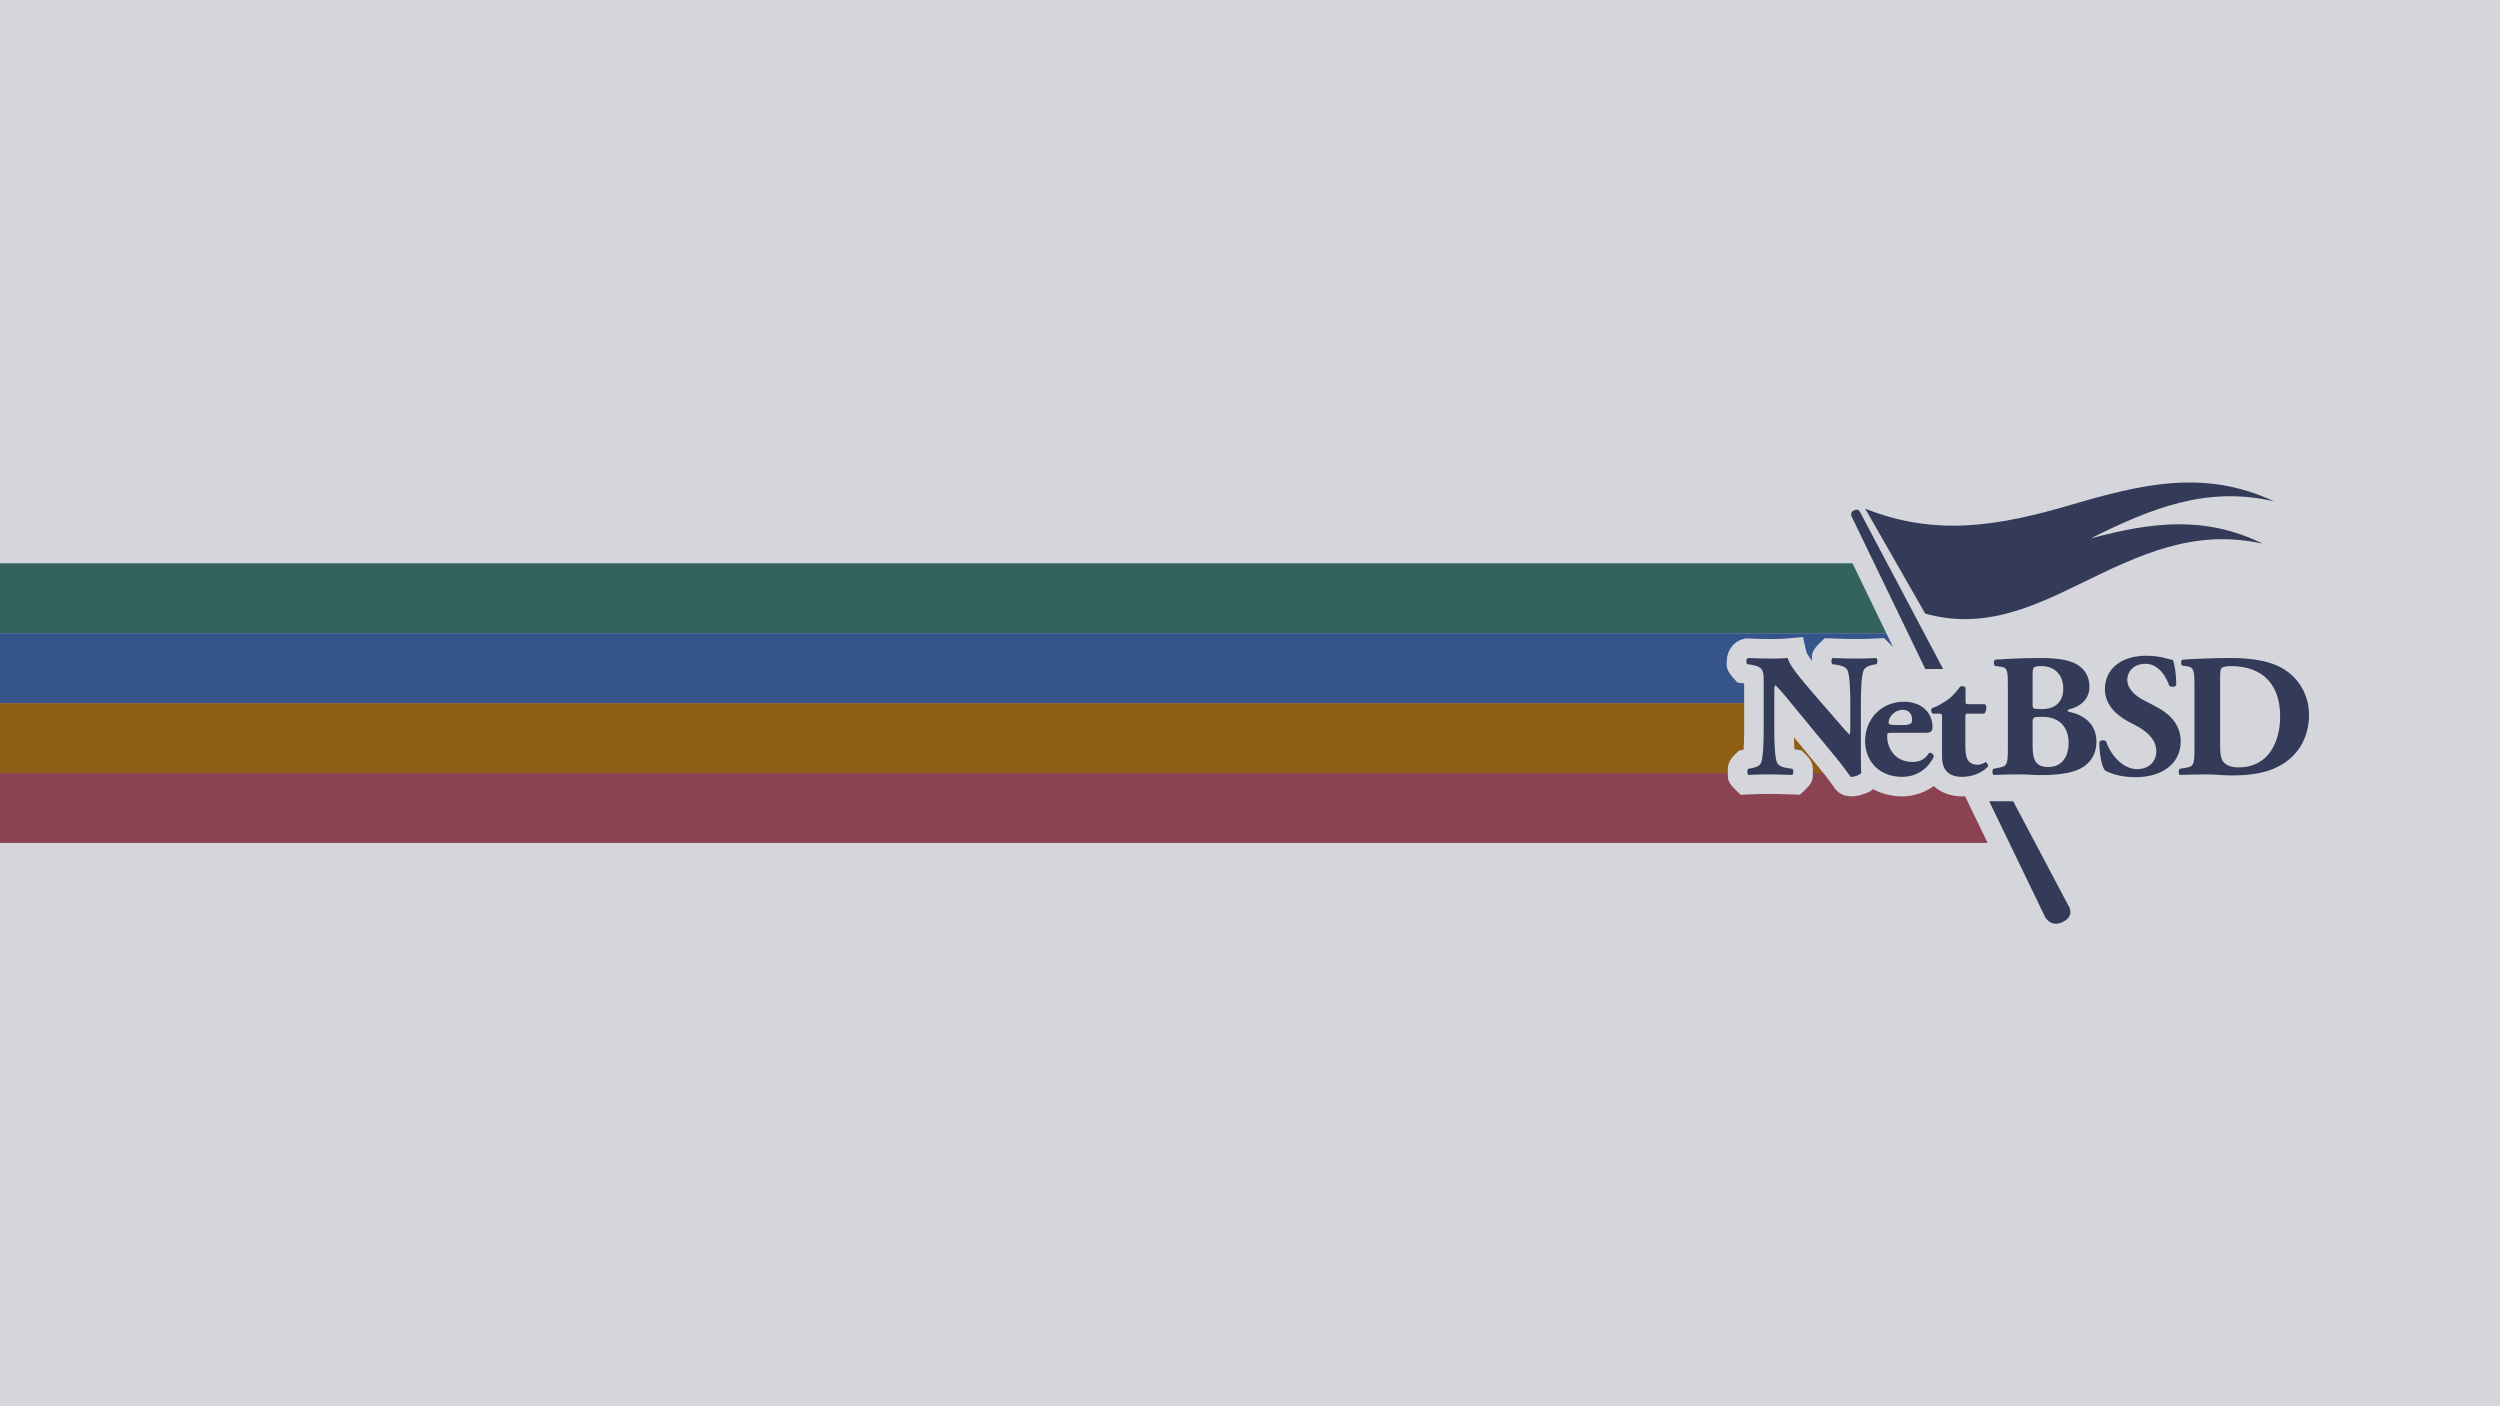 <?xml version="1.0" encoding="UTF-8" standalone="no"?>
<svg
   id="Layer_1"
   data-name="Layer 1"
   viewBox="0 0 1920 1080"
   version="1.1"
   sodipodi:docname="netbsd_00_scalable.svg"
   width="1920"
   height="1080"
   inkscape:version="1.2 (dc2aedaf03, 2022-05-15)"
   inkscape:export-filename="netbsd_00_3840x2160.png"
   inkscape:export-xdpi="192"
   inkscape:export-ydpi="192"
   xmlns:inkscape="http://www.inkscape.org/namespaces/inkscape"
   xmlns:sodipodi="http://sodipodi.sourceforge.net/DTD/sodipodi-0.dtd"
   xmlns:xlink="http://www.w3.org/1999/xlink"
   xmlns="http://www.w3.org/2000/svg"
   xmlns:svg="http://www.w3.org/2000/svg"
   xmlns:rdf="http://www.w3.org/1999/02/22-rdf-syntax-ns#"
   xmlns:cc="http://creativecommons.org/ns#"
   xmlns:dc="http://purl.org/dc/elements/1.1/">
  <sodipodi:namedview
     pagecolor="#ffffff"
     bordercolor="#666666"
     borderopacity="1"
     objecttolerance="10"
     gridtolerance="10"
     guidetolerance="10"
     inkscape:pageopacity="0"
     inkscape:pageshadow="2"
     inkscape:window-width="1670"
     inkscape:window-height="1048"
     id="namedview11"
     showgrid="false"
     fit-margin-top="0"
     fit-margin-left="0"
     fit-margin-right="0"
     fit-margin-bottom="0"
     inkscape:zoom="0.4398558"
     inkscape:cx="767.29692"
     inkscape:cy="734.33157"
     inkscape:window-x="2170"
     inkscape:window-y="32"
     inkscape:window-maximized="1"
     inkscape:current-layer="Layer_1"
     inkscape:document-rotation="0"
     inkscape:snap-intersection-paths="true"
     showguides="false"
     inkscape:showpageshadow="0"
     inkscape:pagecheckerboard="0"
     inkscape:deskcolor="#d1d1d1" />
  <defs
     id="defs4">
    <style
       id="style2">.cls-1{fill:#3ddc84;}</style>
    <inkscape:perspective
       sodipodi:type="inkscape:persp3d"
       inkscape:vp_x="0 : 384 : 1"
       inkscape:vp_y="0 : 1000 : 0"
       inkscape:vp_z="1024 : 384 : 1"
       inkscape:persp3d-origin="512 : 256 : 1"
       id="perspective279" />
    <pattern
       inkscape:collect="always"
       xlink:href="#pattern4481"
       id="pattern4486"
       patternTransform="matrix(0.43,0,0,0.43,-4.3554687e-6,-4.3457032e-7)" />
    <pattern
       inkscape:collect="always"
       xlink:href="#pattern4467"
       id="pattern4481"
       patternTransform="matrix(0.43,0,0,0.43,-130.668,-129.375)" />
    <linearGradient
       id="linearGradient3588">
      <stop
         style="stop-color:#bfe699;stop-opacity:1;"
         offset="0"
         id="stop3590" />
      <stop
         style="stop-color:#313e24;stop-opacity:1;"
         offset="1"
         id="stop3592" />
    </linearGradient>
    <linearGradient
       id="linearGradient3570">
      <stop
         id="stop3572"
         offset="0"
         style="stop-color:#e5ffcb;stop-opacity:1;" />
      <stop
         id="stop3574"
         offset="1"
         style="stop-color:#bfff80;stop-opacity:1;" />
    </linearGradient>
    <linearGradient
       id="linearGradient3303">
      <stop
         style="stop-color:#bfff80;stop-opacity:1;"
         offset="0"
         id="stop3305" />
      <stop
         style="stop-color:#6a8b4a;stop-opacity:1;"
         offset="1"
         id="stop3307" />
    </linearGradient>
    <linearGradient
       id="linearGradient3431">
      <stop
         id="stop3433"
         offset="0"
         style="stop-color:#3d3d3d;stop-opacity:1;" />
      <stop
         id="stop3435"
         offset="1"
         style="stop-color:#000000;stop-opacity:0.114;" />
    </linearGradient>
    <linearGradient
       id="linearGradient3349">
      <stop
         style="stop-color:#d3d3d3;stop-opacity:1;"
         offset="0"
         id="stop3351" />
      <stop
         style="stop-color:#ffffff;stop-opacity:1;"
         offset="1"
         id="stop3353" />
    </linearGradient>
    <linearGradient
       id="linearGradient3312">
      <stop
         style="stop-color:#c7f994;stop-opacity:1;"
         offset="0"
         id="stop3314" />
      <stop
         style="stop-color:#87cf3e;stop-opacity:1;"
         offset="1"
         id="stop3316" />
    </linearGradient>
    <linearGradient
       inkscape:collect="always"
       xlink:href="#linearGradient3312"
       id="linearGradient3335"
       gradientUnits="userSpaceOnUse"
       x1="61.429"
       y1="362.143"
       x2="116.429"
       y2="408.571" />
    <linearGradient
       inkscape:collect="always"
       xlink:href="#linearGradient3349"
       id="linearGradient3374"
       gradientUnits="userSpaceOnUse"
       x1="140.664"
       y1="424.332"
       x2="67.175"
       y2="348.571" />
    <linearGradient
       inkscape:collect="always"
       xlink:href="#linearGradient3312"
       id="linearGradient3377"
       gradientUnits="userSpaceOnUse"
       x1="61.429"
       y1="362.143"
       x2="116.429"
       y2="408.571"
       gradientTransform="translate(0,-9.499)" />
    <linearGradient
       inkscape:collect="always"
       xlink:href="#linearGradient3312"
       id="linearGradient3416"
       gradientUnits="userSpaceOnUse"
       gradientTransform="matrix(1,0,0,-1,0,649.499)"
       x1="61.429"
       y1="362.143"
       x2="116.429"
       y2="408.571" />
    <linearGradient
       inkscape:collect="always"
       xlink:href="#linearGradient3431"
       id="linearGradient2259"
       gradientUnits="userSpaceOnUse"
       spreadMethod="pad"
       x1="70.492"
       y1="416.389"
       x2="113.642"
       y2="375.88" />
    <linearGradient
       inkscape:collect="always"
       xlink:href="#linearGradient3588"
       id="linearGradient3737"
       gradientUnits="userSpaceOnUse"
       x1="26.795"
       y1="216.349"
       x2="149.907"
       y2="323.987" />
    <pattern
       patternUnits="userSpaceOnUse"
       width="256"
       height="256"
       patternTransform="translate(-297.842,85.357)"
       id="pattern4467">
      <image
         xlink:href="../../123381-mint-logo-white-bg1-Dateien/metal5.html"
         y="0"
         x="0"
         id="image4464"
         height="256"
         width="256" />
    </pattern>
    <pattern
       patternUnits="userSpaceOnUse"
       width="109.963"
       height="109.963"
       patternTransform="translate(-130.668,-129.375)"
       id="pattern4483">
      <rect
         id="rect4470"
         y="0"
         x="0"
         height="109.963"
         width="109.963"
         style="fill:url(#pattern4486);stroke:none" />
    </pattern>
    <linearGradient
       inkscape:collect="always"
       xlink:href="#linearGradient3349"
       id="linearGradient3000"
       gradientUnits="userSpaceOnUse"
       gradientTransform="matrix(1.048,0,0,1.048,59.525,85.096)"
       x1="148.595"
       y1="426.114"
       x2="100.47"
       y2="379.96" />
    <linearGradient
       inkscape:collect="always"
       xlink:href="#linearGradient3312"
       id="linearGradient3006"
       gradientUnits="userSpaceOnUse"
       gradientTransform="matrix(1.048,0,0,1.048,59.525,75.136)"
       x1="61.429"
       y1="362.143"
       x2="116.429"
       y2="408.571" />
    <linearGradient
       inkscape:collect="always"
       xlink:href="#linearGradient3312"
       id="linearGradient4003"
       gradientUnits="userSpaceOnUse"
       gradientTransform="matrix(1.048,0,0,1.048,210.011,213.498)"
       x1="61.429"
       y1="362.143"
       x2="116.429"
       y2="408.571" />
    <linearGradient
       inkscape:collect="always"
       xlink:href="#linearGradient3349"
       id="linearGradient4007"
       gradientUnits="userSpaceOnUse"
       gradientTransform="matrix(1.048,0,0,1.048,210.011,223.458)"
       x1="148.595"
       y1="426.114"
       x2="100.47"
       y2="379.96" />
    <clipPath
       id="clipPath5208"
       clipPathUnits="userSpaceOnUse">
      <path
         id="path5210"
         d="m 259.02,672 93.96,0 0,90 -93.96,0 0,-90 z"
         inkscape:connector-curvature="0" />
    </clipPath>
    <clipPath
       id="clipPath5168"
       clipPathUnits="userSpaceOnUse">
      <path
         id="path5170"
         d="m 303.707,751.075 c -0.385,-0.477 -0.979,-0.703 -1.773,-0.457 l 0,0 c -0.83,0.256 -1.84,0.797 -2.425,1.19 l 0,0 c 0.492,-2.044 1.17,-4.564 1.716,-6.735 l 0,0 c 0.134,-0.535 0.356,-1.196 -0.179,-1.328 l 0,0 c -0.64,-0.161 -1.18,0.409 -1.479,0.687 l 0,0 c -1.062,0.992 -2.134,2.125 -3.193,2.887 l 0,0 c -0.066,-0.399 -0.298,-0.868 -0.532,-1.239 l 0,0 c -0.19,-0.299 -0.545,-0.668 -1.006,-0.731 l 0,0 c -0.611,-0.086 -1.63,0.116 -2.484,0.227 l 0,0 c -0.847,0.113 -1.661,0.272 -2.307,0.322 l 0,0 c 0.368,-0.86 0.833,-2.091 1.243,-3.115 l 0,0 c 0.156,-0.395 0.391,-0.77 0.355,-1.054 l 0,0 c -0.116,-0.876 -1.544,-1.096 -2.425,-1.239 l 0,0 c 0.121,-0.073 0.244,-0.146 0.366,-0.218 l 0,0 c 4.347,1.13 9.975,2.091 16.548,2.092 l 0,0 c 6.575,-10e-4 12.203,-0.962 16.549,-2.092 l 0,0 c 0.123,0.072 0.245,0.145 0.368,0.218 l 0,0 c -0.883,0.143 -2.312,0.363 -2.427,1.239 l 0,0 c -0.037,0.284 0.199,0.659 0.355,1.054 l 0,0 c 0.409,1.024 0.875,2.255 1.243,3.115 l 0,0 c -0.645,-0.05 -1.46,-0.209 -2.307,-0.322 l 0,0 c -0.853,-0.111 -1.874,-0.313 -2.485,-0.227 l 0,0 c -0.461,0.063 -0.815,0.432 -1.003,0.731 l 0,0 c -0.236,0.371 -0.467,0.84 -0.535,1.239 l 0,0 c -1.058,-0.762 -2.13,-1.895 -3.192,-2.887 l 0,0 c -0.299,-0.278 -0.839,-0.848 -1.48,-0.687 l 0,0 c -0.534,0.132 -0.312,0.793 -0.177,1.328 l 0,0 c 0.545,2.171 1.222,4.691 1.714,6.735 l 0,0 c -0.584,-0.393 -1.594,-0.934 -2.424,-1.19 l 0,0 c -0.795,-0.246 -1.389,-0.02 -1.773,0.457 l 0,0 c -0.22,0.274 -1.912,3.664 -2.426,4.491 l 0,0 c -0.515,-0.827 -2.204,-4.217 -2.425,-4.491"
         inkscape:connector-curvature="0" />
    </clipPath>
    <clipPath
       id="clipPath5156"
       clipPathUnits="userSpaceOnUse">
      <path
         id="path5158"
         d="m 283.242,759.362 0,-21.128 c 4.31,1.679 12.394,4.129 22.89,4.13 l 0,0 c 10.406,-10e-4 18.44,-2.407 22.776,-4.086 l 0,0 0,21.084 -45.666,0 z"
         inkscape:connector-curvature="0" />
    </clipPath>
    <clipPath
       id="clipPath5144"
       clipPathUnits="userSpaceOnUse">
      <path
         id="path5146"
         d="m 259.02,672 93.96,0 0,90 -93.96,0 0,-90 z"
         inkscape:connector-curvature="0" />
    </clipPath>
    <clipPath
       id="clipPath4074"
       clipPathUnits="userSpaceOnUse">
      <path
         id="path4076"
         d="M 0,0 792,0 792,612 0,612 0,0 z"
         inkscape:connector-curvature="0" />
    </clipPath>
    <clipPath
       id="clipPath4070"
       clipPathUnits="userSpaceOnUse">
      <path
         id="path4072"
         d="M 0,0 792,0 792,612 0,612 0,0 z"
         inkscape:connector-curvature="0" />
    </clipPath>
    <clipPath
       id="clipPath4066"
       clipPathUnits="userSpaceOnUse">
      <path
         id="path4068"
         d="m 332.598,243.597 c -2.835,-5.629 -1.151,-9.057 -1.151,-9.057 l 0,0 c 6.56,-9.318 17.462,-1.405 17.462,-1.405 l 0,0 83.893,0 c 0,0 10.903,-7.913 17.462,1.405 l 0,0 c 0,0 1.684,3.428 -1.15,9.057 l 0,0 -58.275,101.993 -58.241,-101.993 z"
         inkscape:connector-curvature="0" />
    </clipPath>
    <clipPath
       id="clipPath4062"
       clipPathUnits="userSpaceOnUse">
      <path
         id="path4064"
         d="M 0,0 792,0 792,612 0,612 0,0 z"
         inkscape:connector-curvature="0" />
    </clipPath>
    <clipPath
       id="clipPath4058"
       clipPathUnits="userSpaceOnUse">
      <path
         id="path4060"
         d="M 0,0 792,0 792,612 0,612 0,0 z"
         inkscape:connector-curvature="0" />
    </clipPath>
    <clipPath
       id="clipPath4054"
       clipPathUnits="userSpaceOnUse">
      <path
         id="path4056"
         d="m 453.785,320.137 -124.878,0 c -0.76,0 -1.615,-0.151 -2.566,-0.454 l 0,0 c -0.949,-0.306 -1.73,-0.683 -2.335,-1.142 l 0,0 -6.155,-5.362 c -0.607,-0.381 -1.122,-1.008 -1.536,-1.883 l 0,0 c -0.42,-0.873 -0.629,-1.691 -0.629,-2.448 l 0,0 0,-7.189 c 0,-0.765 0.209,-1.562 0.629,-2.396 l 0,0 c 0.414,-0.837 0.929,-1.484 1.536,-1.94 l 0,0 6.155,-5.359 c 0.605,-0.382 1.386,-0.743 2.335,-1.083 l 0,0 c 0.951,-0.347 1.806,-0.518 2.566,-0.518 l 0,0 7.975,0 9.996,0 113.197,12.587 c 0,0 12.042,4.874 5.136,14.271 l 0,0 c 0,0 -2.74,2.916 -11.39,2.916 l 0,0 c -0.012,0 -0.023,0 -0.036,0"
         inkscape:connector-curvature="0" />
    </clipPath>
    <clipPath
       id="clipPath4050"
       clipPathUnits="userSpaceOnUse">
      <path
         id="path4052"
         d="M 0,0 792,0 792,612 0,612 0,0 z"
         inkscape:connector-curvature="0" />
    </clipPath>
    <clipPath
       id="clipPath4046"
       clipPathUnits="userSpaceOnUse">
      <path
         id="path4048"
         d="m 444.482,289.331 -11.643,0 -111.55,-12.586 c 0,0 -12.046,-4.875 -5.136,-14.272 l 0,0 c 0,0 2.747,-2.929 11.424,-2.919 l 0,0 124.879,0 c 0.758,0 1.611,0.152 2.561,0.458 l 0,0 c 0.953,0.306 1.733,0.683 2.34,1.141 l 0,0 6.151,5.361 c 0.611,0.384 1.122,1.007 1.539,1.881 l 0,0 c 0.421,0.878 0.629,1.694 0.629,2.455 l 0,0 0,7.185 c 0,0.765 -0.208,1.561 -0.629,2.399 l 0,0 c -0.417,0.837 -0.928,1.481 -1.539,1.938 l 0,0 -6.151,5.362 c -0.607,0.381 -1.387,0.739 -2.34,1.082 l 0,0 c -0.95,0.342 -1.803,0.515 -2.561,0.515 l 0,0 -7.974,0 z"
         inkscape:connector-curvature="0" />
    </clipPath>
    <clipPath
       id="clipPath4042"
       clipPathUnits="userSpaceOnUse">
      <path
         id="path4044"
         d="M 0,0 792,0 792,612 0,612 0,0 z"
         inkscape:connector-curvature="0" />
    </clipPath>
    <clipPath
       id="clipPath4038"
       clipPathUnits="userSpaceOnUse">
      <path
         id="path4040"
         d="M 0,0 792,0 792,612 0,612 0,0 z"
         inkscape:connector-curvature="0" />
    </clipPath>
    <clipPath
       id="clipPath4034"
       clipPathUnits="userSpaceOnUse">
      <path
         id="path4036"
         d="m 253.717,286.27 c 0,-75.678 61.345,-137.026 137.024,-137.026 l 0,0 c 75.675,0 137.023,61.348 137.023,137.026 l 0,0 c 0,75.675 -61.348,137.021 -137.023,137.021 l 0,0 c -75.679,0 -137.024,-61.346 -137.024,-137.021"
         inkscape:connector-curvature="0" />
    </clipPath>
    <clipPath
       clipPathUnits="userSpaceOnUse"
       id="clipPath2999">
      <path
         inkscape:connector-curvature="0"
         d="m 461.9,268.95 150.1,0 0,523.05 -150.1,0 0,-523.05 z"
         id="path3001" />
    </clipPath>
    <clipPath
       clipPathUnits="userSpaceOnUse"
       id="clipPath3013">
      <path
         inkscape:connector-curvature="0"
         d="m 539.04,45.84 39.96,0 0,47.924 -39.96,0 0,-47.924 z"
         id="path3015" />
    </clipPath>
    <clipPath
       clipPathUnits="userSpaceOnUse"
       id="clipPath3027">
      <path
         inkscape:connector-curvature="0"
         d="m 539.041,45.84 39.959,0 0,47.924 -39.959,0 0,-47.924 z"
         id="path3029" />
    </clipPath>
    <clipPath
       id="clipPath8695">
      <path
         id="path8697"
         d="m -33.024,-84.5 0,42.915 18.284,0 0,-42.915 -18.284,0 z"
         inkscape:connector-curvature="0" />
    </clipPath>
  </defs>
  <title
     id="title6">Android robot</title>
  <g
     id="g2827">
    <rect
       style="fill:#d5d6db;fill-opacity:1;fill-rule:nonzero;stroke-width:104.97;stroke-linecap:round;stroke-linejoin:round;paint-order:stroke markers fill"
       id="rect835"
       width="1920"
       height="1080"
       x="-7.4218752e-07"
       y="5.2734376e-06" />
    <path
       id="rect2943"
       style="fill:#33635c;fill-opacity:1;stroke:none;stroke-width:7.904;stroke-linejoin:round;stroke-miterlimit:4;stroke-dasharray:none;stroke-opacity:1;paint-order:stroke markers fill"
       d="M 0 432.611 L 0 486.305 L 1448.691 486.305 L 1422.752 432.611 L 0 432.611 z " />
    <path
       id="rect2945"
       style="fill:#34548a;fill-opacity:1;stroke:none;stroke-width:6.993;stroke-linejoin:round;stroke-miterlimit:4;stroke-dasharray:none;stroke-opacity:1;paint-order:stroke markers fill"
       d="M 0 486.305 L 0 540 L 1339.52 540 L 1339.52 526.662 C 1339.52 525.692 1339.498 525.675 1339.498 524.898 L 1334.326 524.172 L 1330.668 520.078 C 1324.987 513.72 1325.962 510.158 1326.305 506.182 C 1326.476 504.193 1326.833 502.072 1328.225 499.332 C 1329.616 496.592 1332.716 492.572 1338.193 490.971 L 1340.553 490.279 L 1343.01 490.379 C 1349.265 490.633 1356.003 490.77 1361.404 490.77 C 1365.796 490.77 1369.497 490.623 1371.586 490.43 L 1384.682 489.217 L 1387.598 502.041 C 1387.17 500.158 1388.535 503.493 1391.535 507.617 C 1391.545 507.445 1391.535 507.243 1391.545 507.076 C 1391.672 503.574 1390.688 500.596 1396.764 494.648 L 1401.359 490.148 L 1407.787 490.377 C 1415.156 490.638 1420.31 490.77 1425.709 490.77 C 1430.536 490.77 1435.221 490.642 1440.383 490.385 L 1446.93 490.059 L 1451.617 494.641 C 1452.566 495.569 1453.327 496.417 1453.963 497.215 L 1448.691 486.305 L 0 486.305 z " />
    <path
       id="path940"
       style="fill:#8f5e15;fill-opacity:1;stroke:none;stroke-width:5.71;stroke-linejoin:round;stroke-miterlimit:4;stroke-dasharray:none;stroke-opacity:1;paint-order:stroke markers fill"
       d="M 0 540 L 0 593.693 L 1326.969 593.693 C 1326.967 593.605 1326.97 593.52 1326.967 593.432 C 1326.839 589.924 1326.504 585.279 1332.178 579.715 L 1335.514 576.441 L 1338.984 575.84 C 1339.022 575.48 1339.082 575.272 1339.109 574.9 C 1339.381 571.095 1339.52 566.111 1339.52 560.904 L 1339.52 540 L 0 540 z M 1377.807 566.303 C 1377.874 569.292 1377.892 572.539 1378.064 574.842 C 1378.084 575.106 1378.133 575.243 1378.16 575.502 L 1383.535 576.258 L 1387.062 579.725 C 1392.729 585.293 1392.389 589.926 1392.262 593.43 C 1392.258 593.519 1392.262 593.605 1392.26 593.693 L 1400.377 593.693 C 1399.797 592.967 1399.208 592.236 1398.592 591.49 L 1398.582 591.482 L 1377.807 566.303 z " />
    <path
       style="fill:#8c4351;fill-opacity:1;stroke:none;stroke-width:4.091;stroke-linejoin:round;stroke-miterlimit:4;stroke-dasharray:none;stroke-opacity:1;paint-order:stroke markers fill"
       d="m -7.4218752e-7,593.693 v 53.693 H 1526.516 l -17.305,-35.814 c -0.758,0.034 -1.524,0.055 -2.301,0.055 -7.854,0 -16.044,-2.505 -21.754,-7.898 -7.636,5.434 -16.46,7.898 -24.123,7.898 -8.222,0 -15.966,-1.996 -22.516,-5.578 -2.469,2.263 -4.762,2.817 -6.906,3.639 -3.202,1.227 -6.402,1.939 -10.309,1.939 -5e-4,0 -4.433,-0.67 -4.434,-0.67 -6e-4,-2.1e-4 -1.839,-0.687 -2.443,-0.998 -1.208,-0.623 -1.827,-1.098 -2.307,-1.469 -0.959,-0.742 -1.306,-1.128 -1.6,-1.43 -0.587,-0.604 -0.763,-0.841 -0.932,-1.049 -0.337,-0.415 -0.464,-0.592 -0.604,-0.781 -0.279,-0.378 -0.504,-0.695 -0.787,-1.092 -0.565,-0.793 -1.303,-1.832 -2.227,-3.102 -1.463,-2.01 -3.389,-4.587 -5.592,-7.344 h -8.119 c -0.072,3.391 0.736,6.388 -5.266,12.211 l -4.588,4.449 -6.387,-0.225 c -7.363,-0.26 -12.669,-0.395 -17.92,-0.395 -4.817,0 -9.653,0.133 -14.666,0.385 l -6.512,0.326 -4.68,-4.535 c -6.005,-5.819 -5.2,-8.821 -5.274,-12.217 z"
       id="path949" />
    <g
       id="g2807">
      <path
         id="path10"
         style="fill:#343b58;fill-opacity:1;stroke:none;stroke-width:0.041;stroke-miterlimit:10"
         d="m 1428.439,393.087 c 0,0 -1.283,-2.921 -4.9,-0.966 -3.008,1.633 -1.444,4.649 -1.444,4.649 l 56.526,117.003 h 13.712 l -63.896,-120.686"
         inkscape:connector-curvature="0" />
      <path
         id="path12"
         style="fill:#343b58;fill-opacity:1;stroke:none;stroke-width:0.041;stroke-miterlimit:10"
         d="m 1588.894,696.175 -42.763,-80.784 h -18.416 l 42.956,88.909 c 0,0 4.329,8.368 13.618,3.742 9.286,-4.625 4.606,-11.868 4.606,-11.868"
         inkscape:connector-curvature="0" />
      <path
         id="path14"
         style="fill:#343b58;fill-opacity:1;stroke:none;stroke-width:0.041;stroke-miterlimit:10"
         d="m 1746.513,385.07 c -53.594,-25.178 -102.083,-13.154 -156.316,2.732 -54.596,15.985 -103.16,24.636 -157.714,2.848 5.943,10.395 8.919,15.592 14.865,25.979 5.459,9.555 10.926,19.109 16.387,28.66 5.946,10.393 8.918,15.585 14.864,25.977 43.436,12.017 79.408,-3.567 118.007,-22.456 46.351,-22.669 88.218,-43.063 141.176,-31.247 -44.755,-21.937 -85.326,-16.5 -132.123,-4.073 45.816,-22.831 88.951,-40.588 140.852,-28.419"
         inkscape:connector-curvature="0" />
      <path
         id="path16"
         style="fill:#343b58;fill-opacity:1;stroke:none;stroke-width:0.041;stroke-miterlimit:10"
         d="m 1429.146,571.823 c 0,8.764 0,17.25 0.275,21.704 -0.962,1.611 -4.817,3.101 -8.121,3.101 -0.139,0 -4.684,-6.877 -11.154,-14.698 l -31.808,-38.552 c -7.846,-9.706 -12.529,-15.23 -15.007,-17.254 -0.687,1.346 -0.687,3.636 -0.687,8.625 v 26.156 c 0,10.919 0.549,21.026 2.065,24.669 1.24,2.829 4.405,3.638 7.985,4.308 l 3.856,0.542 c 1.1,1.081 0.826,3.913 0,4.715 -7.435,-0.263 -12.943,-0.404 -18.45,-0.404 -5.094,0 -10.188,0.141 -15.419,0.404 -0.827,-0.801 -1.102,-3.634 0,-4.715 l 2.34,-0.405 c 3.718,-0.809 6.332,-1.617 7.571,-4.445 1.377,-3.643 1.929,-13.75 1.929,-24.669 v -34.242 c 0,-7.411 0,-9.566 -0.964,-11.454 -0.965,-2.292 -3.03,-3.642 -7.849,-4.584 l -3.853,-0.541 c -0.964,-1.079 -0.827,-4.313 0.549,-4.716 6.472,0.263 13.355,0.402 19.003,0.402 4.68,0 8.674,-0.135 11.566,-0.403 1.379,6.065 10.328,16.307 22.719,30.734 l 11.566,13.346 c 6.197,7.01 10.052,11.723 13.221,14.828 0.55,-1.351 0.55,-3.645 0.55,-6.066 v -18.605 c 0,-10.917 -0.55,-21.028 -2.067,-24.673 -1.24,-2.826 -4.268,-3.632 -7.985,-4.306 l -3.719,-0.541 c -1.1,-1.079 -0.825,-3.908 0,-4.716 7.437,0.263 12.807,0.402 18.452,0.402 5.092,0 10.051,-0.135 15.421,-0.403 0.827,0.808 1.1,3.638 0,4.719 l -2.479,0.402 c -3.579,0.812 -6.196,1.617 -7.437,4.451 -1.512,3.638 -2.065,13.749 -2.065,24.67 v 32.218"
         inkscape:connector-curvature="0" />
      <path
         id="path18"
         style="fill:#343b58;fill-opacity:1;stroke:none;stroke-width:0.041;stroke-miterlimit:10"
         d="m 1461.859,556.859 c 1.931,0 4.131,-0.273 5.649,-1.212 0.688,-0.412 0.96,-1.761 0.96,-3.099 0,-4.451 -2.614,-7.418 -7.295,-7.418 -5.785,0 -10.74,5.392 -10.74,9.703 0,1.891 1.926,2.025 6.333,2.025 z m -9.085,5.93 c -3.167,0 -3.444,0.267 -3.444,2.424 0,10.113 6.61,19.952 19.414,19.952 3.857,0 9.089,-0.805 12.806,-7.009 1.515,-0.268 3.581,0.809 3.581,3.097 -5.646,11.46 -15.834,15.375 -24.096,15.375 -18.588,0 -28.638,-12.811 -28.638,-27.504 0,-16.985 12.53,-30.198 29.74,-30.198 14.318,0 22.03,9.032 22.03,19.416 0,2.56 -0.688,4.447 -4.954,4.447 h -26.437"
         inkscape:connector-curvature="0" />
      <path
         id="path20"
         style="fill:#343b58;fill-opacity:1;stroke:none;stroke-width:0.041;stroke-miterlimit:10"
         d="m 1511.315,548.098 c -1.789,0 -1.927,0.131 -1.927,3.101 v 20.214 c 0,7.553 0,15.912 9.638,15.912 1.928,0 4.13,-0.943 5.784,-2.02 1.374,0.401 2.201,1.883 1.924,3.502 -3.855,4.042 -11.289,7.821 -19.825,7.821 -11.43,0 -15.421,-6.473 -15.421,-15.375 v -30.055 c 0,-2.835 -0.138,-3.101 -2.617,-3.101 h -4.266 c -1.516,-0.55 -1.929,-3.238 -0.828,-4.184 4.268,-1.478 8.123,-3.908 11.429,-6.062 2.478,-1.751 5.921,-4.579 10.189,-10.52 0.962,-0.535 3.443,-0.397 4.132,0.677 v 10.112 c 0,2.559 0.138,2.694 2.616,2.694 h 12.256 c 0.688,0.537 1.1,1.351 1.1,2.562 0,1.483 -0.412,3.905 -1.789,4.721 h -12.395"
         inkscape:connector-curvature="0" />
      <path
         id="path22"
         style="fill:#343b58;fill-opacity:1;stroke:none;stroke-width:0.041;stroke-miterlimit:10"
         d="m 1561.039,571.954 c 0,10.516 1.378,17.119 12.12,17.119 10.189,0 15.557,-7.681 15.557,-18.602 0,-11.729 -6.885,-19.949 -20.101,-19.949 -7.575,0 -7.575,0.133 -7.575,5.529 v 15.901 z m 0,-31.139 c 0,3.508 0.14,3.772 7.299,3.772 11.841,0 16.247,-7.409 16.247,-15.499 0,-11.728 -7.436,-17.525 -16.937,-17.525 -6.469,0 -6.609,1.083 -6.609,7.012 z m -19.002,-13.077 c 0,-13.611 -0.275,-15.091 -6.057,-15.77 l -3.719,-0.542 c -1.239,-0.674 -1.515,-4.717 0.552,-4.852 10.465,-0.672 20.516,-1.215 34.288,-1.215 13.216,0 22.032,1.486 28.086,4.992 5.921,3.504 9.499,9.168 9.499,17.116 0,11.326 -9.774,15.774 -14.041,16.855 -1.379,0.264 -2.757,0.807 -2.757,1.481 0,0.403 0.692,0.804 1.932,1.079 10.877,2.293 20.1,9.296 20.239,22.37 0.139,12.404 -7.434,19.685 -16.106,22.654 -8.678,2.965 -19.002,3.369 -27.402,3.369 -4.955,0 -10.188,-0.544 -14.183,-0.544 -6.749,0 -13.496,0.14 -21.342,0.407 -1.1,-0.807 -1.1,-4.31 0,-4.715 l 3.994,-0.81 c 6.194,-1.212 7.021,-2.156 7.021,-14.289 v -47.586"
         inkscape:connector-curvature="0" />
      <path
         id="path24"
         style="fill:#343b58;fill-opacity:1;stroke:none;stroke-width:0.041;stroke-miterlimit:10"
         d="m 1640.087,596.892 c -12.665,0 -20.515,-3.505 -23.404,-5.12 -2.616,-2.966 -4.404,-12.671 -4.404,-21.839 0.962,-1.75 4.131,-1.888 5.231,-0.405 2.753,8.762 11.976,21.163 23.681,21.163 10.187,0 14.871,-6.874 14.871,-13.611 0,-10.918 -10.463,-17.389 -18.726,-21.432 -9.914,-4.859 -20.654,-12.941 -20.789,-26.291 0,-15.23 11.98,-25.749 31.944,-25.749 4.542,0 10.187,0.542 15.697,2.162 1.789,0.538 3.026,0.804 4.68,1.076 1.097,2.966 2.479,10.246 2.479,19.279 -0.69,1.614 -4.133,1.751 -5.37,0.408 -2.342,-6.88 -8.265,-16.721 -18.178,-16.721 -9.085,0 -14.04,5.799 -14.04,12.535 0,6.204 5.639,11.862 12.524,15.368 l 9.091,4.723 c 8.535,4.447 19.414,12.264 19.414,27.092 0,16.582 -13.912,27.364 -34.702,27.364"
         inkscape:connector-curvature="0" />
      <path
         id="path26"
         style="fill:#343b58;fill-opacity:1;stroke:none;stroke-width:0.041;stroke-miterlimit:10"
         d="m 1705.031,570.333 c 0,7.418 0.277,12.269 2.753,15.101 2.483,2.698 6.472,3.909 11.43,3.909 23.819,0 31.944,-20.754 31.944,-39.092 0,-24.265 -13.081,-38.688 -38.004,-38.688 -3.711,0 -6.333,0.674 -7.158,1.757 -0.827,1.076 -0.964,3.636 -0.964,7.812 v 49.202 z m -19.688,-42.73 c 0,-12.805 -0.276,-15.365 -6.61,-16.04 l -2.615,-0.267 c -1.375,-0.674 -1.375,-4.588 0.277,-4.723 11.566,-0.672 22.304,-1.215 36.901,-1.215 11.29,0 22.578,1.087 32.081,4.452 18.039,6.334 27.949,22.241 27.949,39.089 0,18.067 -8.811,32.628 -24.643,40.309 -9.362,4.587 -20.656,6.332 -34.837,6.332 -6.468,0 -13.36,-0.81 -18.313,-0.81 -6.611,0 -13.634,0.14 -21.479,0.407 -1.101,-0.807 -1.101,-4.041 0,-4.715 l 4.268,-0.674 c 6.195,-1.077 7.022,-2.02 7.022,-14.425 v -47.721"
         inkscape:connector-curvature="0" />
    </g>
  </g>
  <style
     id="style4"
     type="text/css" />
</svg>
